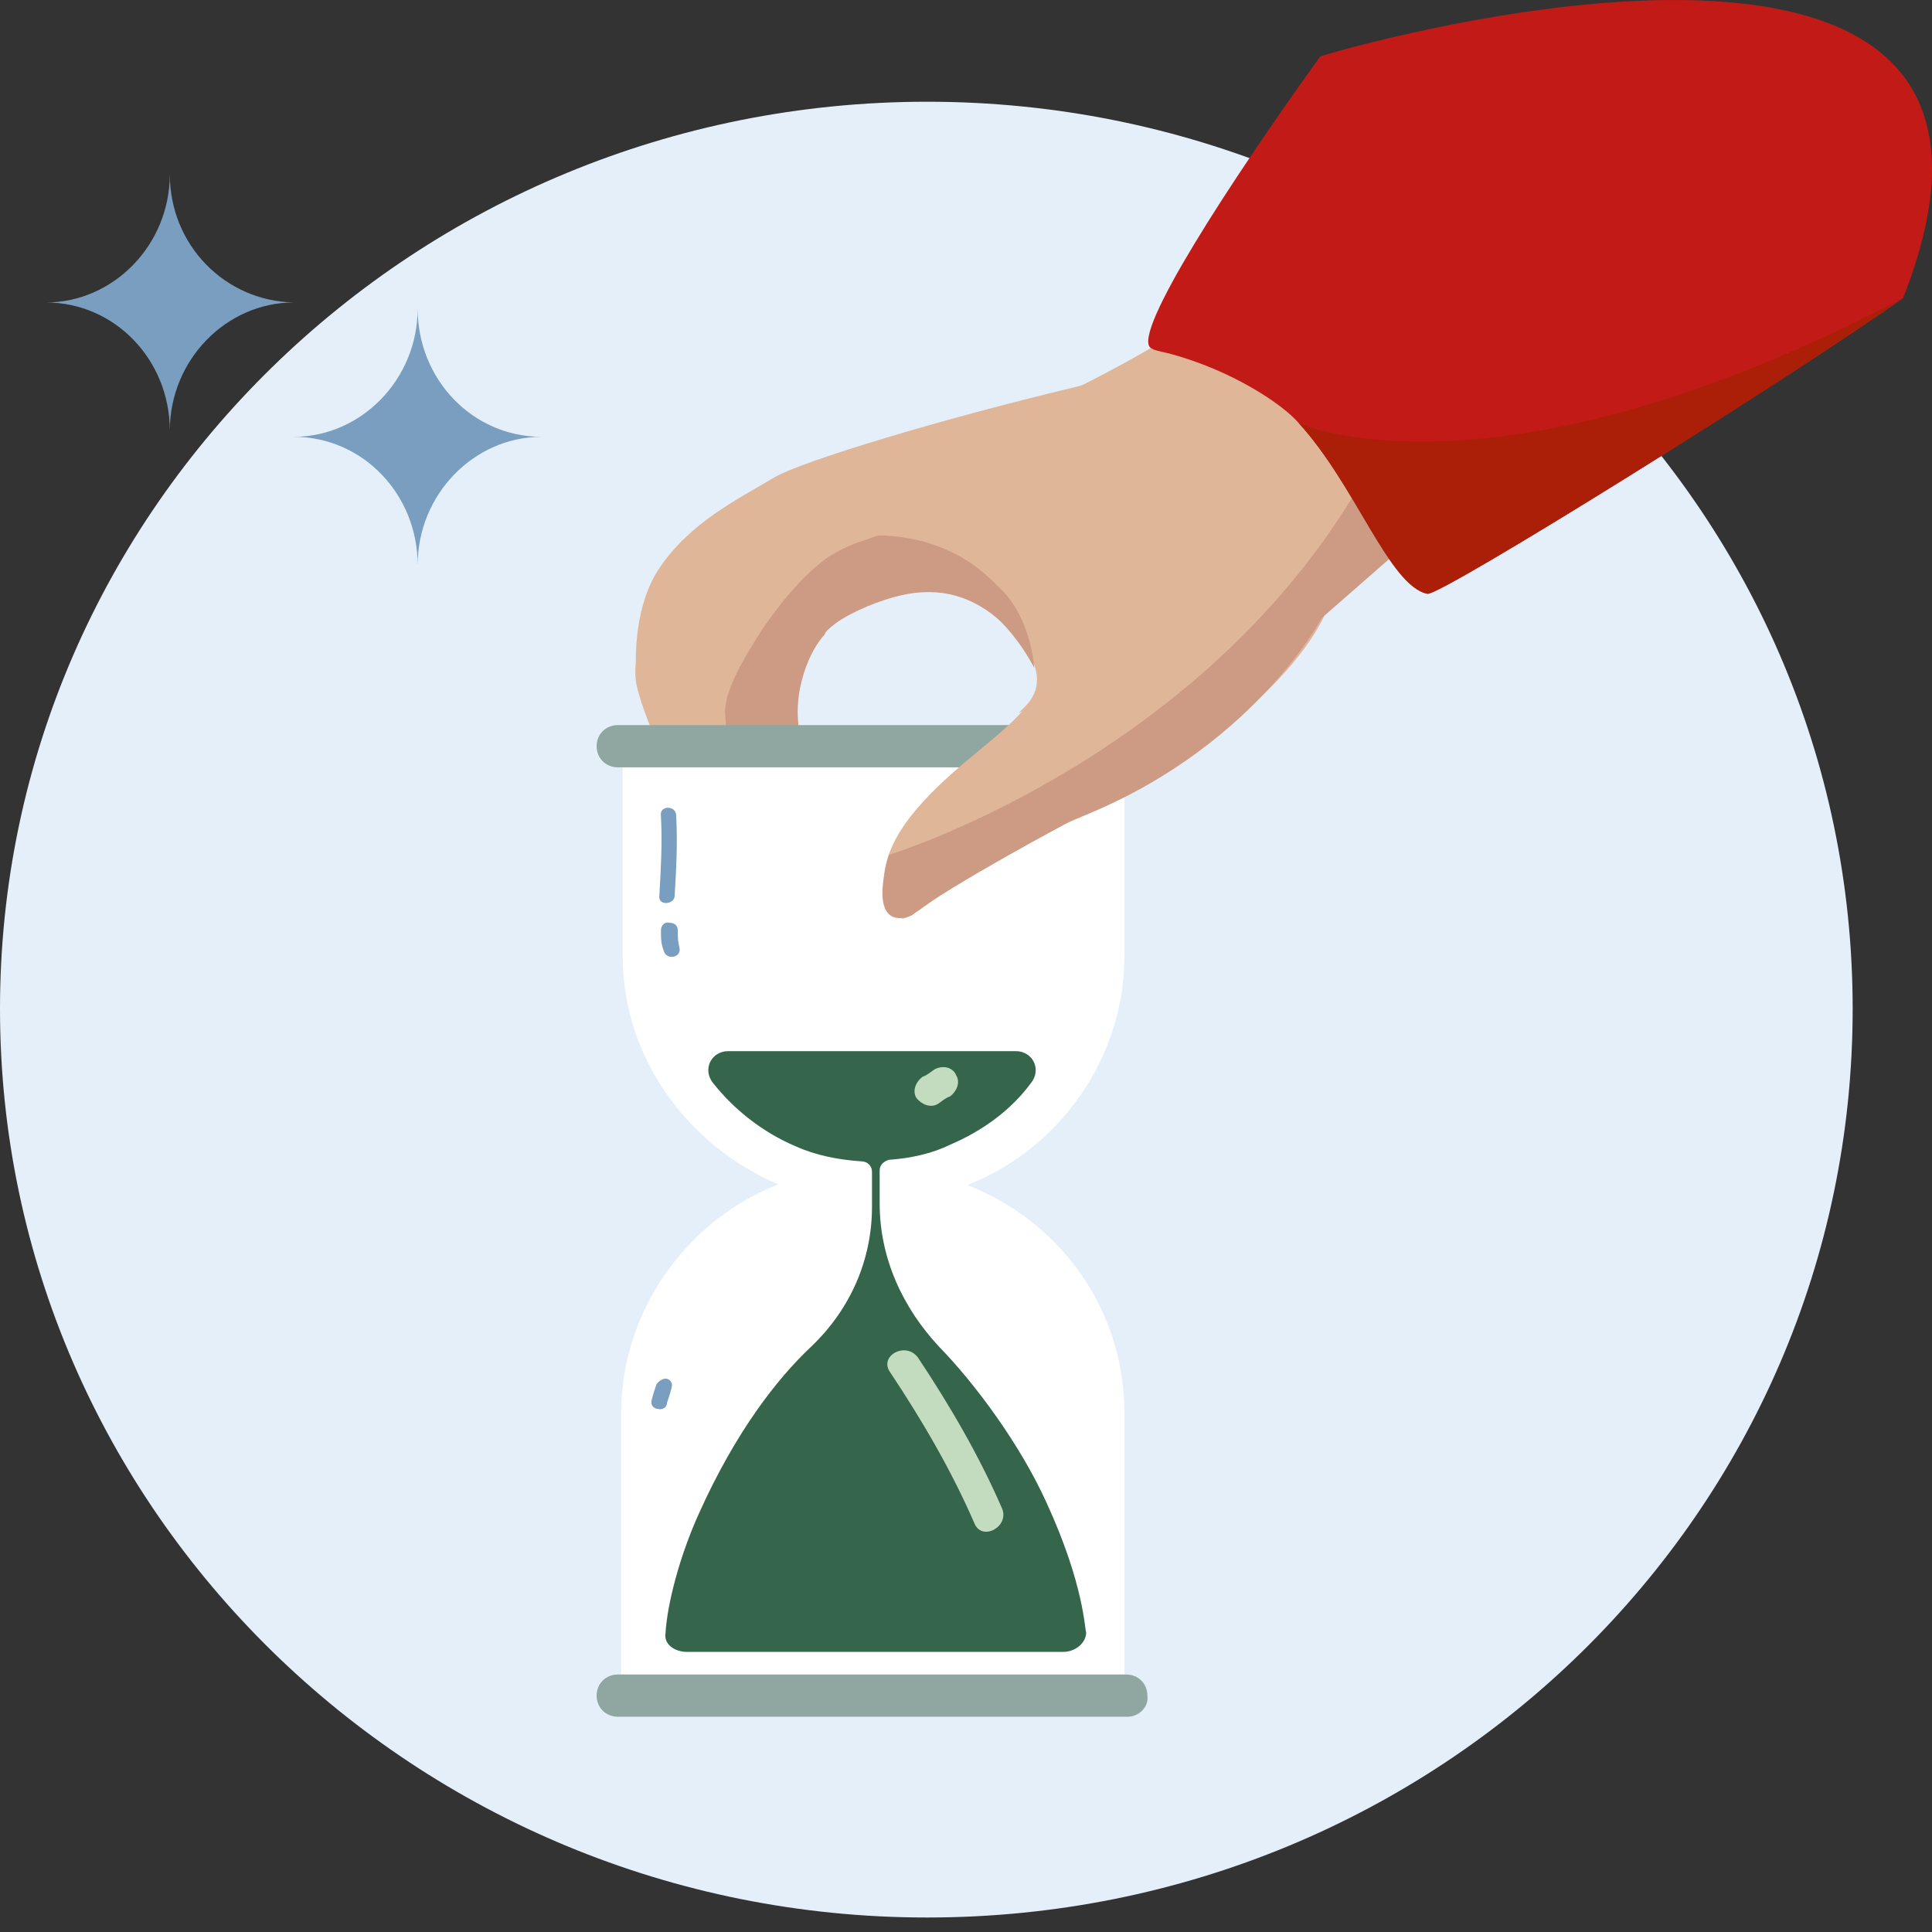 <?xml version="1.0" encoding="UTF-8"?>
<svg width="128px" height="128px" viewBox="0 0 128 128" version="1.1" xmlns="http://www.w3.org/2000/svg" xmlns:xlink="http://www.w3.org/1999/xlink">
    <rect x="0" y="0" width="128" height="128" fill="#333333" stroke="none"/>
    <title>01_Basics_Icons_Illustrations/06_illustrations_128x128/Status/w34-Hourglass</title>
    <g id="01_Basics_Icons_Illustrations/06_illustrations_128x128/Status/w34-Hourglass" stroke="none" stroke-width="1" fill="none" fill-rule="evenodd">
        <g id="128X128-w34-Hourglass" fill-rule="nonzero">
            <path d="M61.423,127.04 C95.378,127.04 122.744,100.14 122.744,66.84 C122.744,33.54 95.276,6.74 61.423,6.74 C27.569,6.74 0,33.64 0,66.84 C0,100.04 27.569,127.04 61.423,127.04 Z" id="Path" fill="#E4EFFA"></path>
            <path d="M94.565,4.74 L100.748,28.24 C99.126,29.64 97.504,31.14 96.085,32.44 C94.666,33.74 93.146,35.04 91.93,36.14 C90.308,37.64 88.787,39.04 87.673,39.94 C87.47,40.14 87.267,40.34 87.064,40.54 C85.95,41.54 85.341,42.04 85.341,42.04 C84.632,42.34 84.024,42.64 83.416,42.84 C81.49,43.74 79.868,44.44 79.26,45.04 L75.712,41.74 L74.699,40.84 L74.597,40.74 L74.496,40.64 C74.496,40.64 73.483,40.34 71.759,39.94 C68.111,38.94 61.725,37.14 57.063,35.94 C56.657,35.84 56.252,35.74 55.846,35.64 C54.731,35.34 53.819,35.04 53.008,34.84 C51.893,34.54 51.285,34.34 51.285,34.34 C52.096,34.04 57.772,31.94 63.955,29.14 C68.82,27.04 73.888,24.54 77.436,22.34 C78.145,21.94 78.753,21.44 79.26,21.04 C79.564,20.84 79.767,20.64 79.969,20.44 C80.172,20.34 80.273,20.14 80.375,20.04 L80.476,19.94 C81.186,19.74 86.76,13.14 93.551,4.94 L94.565,4.74 Z" id="Path" fill="#E0B699"></path>
            <path d="M57.368,33.841 C57.47,34.141 56.659,40.141 57.571,39.741 C62.234,37.541 65.477,40.041 66.896,41.541 C70.444,45.441 67.707,46.841 67.504,47.241 L80.174,40.441 C81.39,37.841 86.559,23.241 85.647,23.041 C81.694,21.941 57.166,33.141 57.368,33.841 Z" id="Path" fill="#E0B699"></path>
            <path d="M68.213,42.239 C68.213,42.239 65.781,34.639 56.354,35.539 C53.516,36.639 46.827,44.439 46.523,47.039 C46.218,49.639 50.678,56.239 52.401,56.739 C54.428,57.339 54.327,52.639 53.212,49.439 C52.199,46.439 53.516,43.239 54.631,42.039 C54.834,41.239 58.584,39.339 61.118,39.239 C66.085,38.939 68.517,44.039 68.517,44.039 L68.213,42.239 Z" id="Path" fill="#CD9A83"></path>
            <path d="M64.26,30.039 C64.26,30.039 49.158,32.939 46.624,35.839 C43.887,38.939 41.657,42.539 42.164,45.339 C42.772,48.139 45.509,53.639 46.32,53.739 C47.131,53.839 48.347,50.139 48.043,47.339 C47.941,45.839 49.259,43.639 50.475,41.739 C51.489,40.239 52.908,38.439 54.428,37.239 C55.036,36.739 55.847,36.339 56.557,36.039 L58.28,35.439 L63.551,33.639 L64.26,30.039 Z" id="Path" fill="#E0B699"></path>
            <path d="M83.924,18.44 C83.924,18.44 77.538,24.04 71.254,25.64 C62.436,27.74 53.131,30.548 51.287,31.639 C48.753,33.139 45.712,34.639 43.685,37.639 C42.05,40.059 42.063,43.539 42.165,44.639 C42.266,45.739 44.192,43.54 47.435,40.34 C50.679,37.14 55.443,34.24 55.443,34.24 L76.322,33.84 L83.924,18.44 Z" id="Path" fill="#E0B699"></path>
            <path d="M126.089,19.74 C118.791,24.94 95.377,39.54 94.566,39.34 C92.134,38.84 89.803,32.14 86.052,28.04 C84.937,26.74 81.593,24.54 77.538,23.44 C76.727,23.24 76.525,23.24 76.221,23.04 C75.004,22.04 81.491,12.04 87.471,3.74 C87.573,3.64 138.353,-11.46 126.089,19.74 Z" id="Path" fill="#C21B17"></path>
            <path d="M63.754,38.941 C63.754,38.941 65.072,39.341 66.491,40.841 C68.315,43.041 69.126,45.141 69.126,45.141 L72.268,42.441 L67.403,38.641 L63.754,38.941 Z" id="Path" fill="#E0B699"></path>
            <path d="M74.499,49.44 L74.499,63.34 C74.499,70.04 70.242,76.04 64.262,78.44 C62.336,79.24 60.106,79.74 57.877,79.74 C55.647,79.74 53.417,79.34 51.491,78.44 C45.511,75.84 41.254,70.04 41.254,63.34 L41.254,49.44 L74.499,49.44 Z" id="Path" fill="#FFFFFF"></path>
            <path d="M74.497,93.64 L74.497,110.94 L41.15,110.94 L41.15,93.64 C41.15,86.94 45.407,80.94 51.388,78.54 C53.313,77.74 55.543,77.24 57.773,77.24 C60.003,77.24 62.233,77.64 64.159,78.54 C70.24,80.94 74.497,86.74 74.497,93.64 Z" id="Path" fill="#FFFFFF"></path>
            <path d="M74.7,113.739 L40.948,113.739 C40.137,113.739 39.529,113.139 39.529,112.339 C39.529,111.539 40.137,110.939 40.948,110.939 L74.599,110.939 C75.41,110.939 76.018,111.539 76.018,112.339 C76.12,113.139 75.41,113.739 74.7,113.739 Z" id="Path" fill="#8FA7A0"></path>
            <path d="M74.7,50.839 L40.948,50.839 C40.137,50.839 39.529,50.239 39.529,49.439 C39.529,48.639 40.137,48.039 40.948,48.039 L74.599,48.039 C75.41,48.039 76.018,48.639 76.018,49.439 C76.12,50.239 75.41,50.839 74.7,50.839 Z" id="Path" fill="#8FA7A0"></path>
            <path d="M69.328,99.541 C67.605,95.741 64.665,91.741 62.233,89.241 C59.8,86.641 58.28,83.341 58.28,79.741 L58.28,77.541 C58.28,77.141 58.584,76.941 58.888,76.841 C60.307,76.741 61.726,76.441 62.942,75.841 C65.071,74.941 66.997,73.541 68.314,71.741 C69.024,70.841 68.416,69.641 67.301,69.641 L48.245,69.641 C47.13,69.641 46.522,70.841 47.232,71.741 C48.651,73.541 50.577,75.041 52.705,75.941 C54.023,76.541 55.543,76.841 57.064,76.941 C57.469,76.941 57.773,77.241 57.773,77.641 L57.773,79.941 C57.773,83.441 56.354,86.741 53.719,89.241 C51.489,91.341 48.752,94.841 46.32,100.241 C45.002,103.141 44.191,106.341 44.09,108.241 C43.988,108.941 44.698,109.441 45.509,109.441 L70.443,109.441 C71.254,109.441 71.963,108.841 71.963,108.141 C71.862,108.041 71.862,105.041 69.328,99.541 Z" id="Path" fill="#35654B"></path>
            <path d="M58.99,90.94 C61.119,94.14 63.045,97.44 64.565,100.94 C65.072,102.14 66.896,101.14 66.389,99.94 C64.869,96.44 62.943,93.14 60.815,89.94 C60.004,88.84 58.179,89.84 58.99,90.94 Z" id="Path" fill="#C3DCBF"></path>
            <path d="M61.93,70.84 C61.626,71.04 61.423,71.24 61.119,71.34 C60.713,71.64 60.409,72.24 60.713,72.74 C61.017,73.14 61.626,73.44 62.132,73.14 C62.437,72.94 62.639,72.74 62.943,72.64 C63.349,72.34 63.653,71.74 63.349,71.24 C63.146,70.74 62.538,70.54 61.93,70.84 Z" id="Path" fill="#C3DCBF"></path>
            <path d="M43.786,54.041 C43.887,55.741 43.786,57.541 43.684,59.341 C43.583,60.041 44.698,59.941 44.698,59.341 C44.799,57.641 44.901,55.841 44.799,54.041 C44.799,53.341 43.684,53.341 43.786,54.041 Z" id="Path" fill="#7A9EBF"></path>
            <path d="M43.789,61.641 C43.789,62.141 43.789,62.541 43.992,63.041 C44.194,63.641 45.208,63.441 45.005,62.741 C44.904,62.341 44.904,62.041 44.904,61.641 C44.904,61.341 44.701,61.141 44.397,61.141 C43.992,61.041 43.789,61.341 43.789,61.641 Z" id="Path" fill="#7A9EBF"></path>
            <path d="M43.483,91.74 C43.381,92.04 43.28,92.34 43.179,92.74 C43.077,93.04 43.28,93.34 43.584,93.34 C43.888,93.44 44.192,93.24 44.192,92.94 C44.294,92.64 44.395,92.34 44.496,91.94 C44.598,91.64 44.395,91.34 44.091,91.34 C43.888,91.34 43.584,91.54 43.483,91.74 Z" id="Path" fill="#7A9EBF"></path>
            <path d="M87.674,40.941 C84.329,47.541 73.788,53.341 70.646,54.541 C64.564,56.641 60.611,61.141 59.699,60.841 C58.787,60.541 57.266,57.741 60.611,53.741 C63.855,49.841 68.517,47.741 68.922,44.841 C69.024,43.741 72.166,42.541 72.166,42.541 C72.166,42.541 88.89,38.441 87.674,40.941 Z" id="Path" fill="#E0B699"></path>
            <path d="M92.032,37.04 L87.573,40.94 C87.573,40.94 82.91,49.84 71.052,54.34 C71.052,54.34 62.943,58.639 60.409,60.639 C60.409,60.639 57.368,62.139 58.889,56.639 C58.889,56.639 78.856,50.54 89.6,32.94 L92.032,37.04 Z" id="Path" fill="#CD9A83"></path>
            <path d="M54.633,41.941 C54.633,41.941 58.484,37.741 64.262,39.641 C64.262,39.641 66.593,40.641 68.519,44.241 C68.519,44.241 68.215,38.641 63.755,37.641 C63.755,37.841 56.863,37.141 54.633,41.941 Z" id="Path" fill="#CD9A83"></path>
            <path d="M11.251,11.539 C11.251,16.239 7.501,20.039 3.041,20.039 C7.602,20.039 11.251,23.839 11.251,28.539 C11.251,23.839 15.001,20.039 19.461,20.039 C14.9,19.939 11.251,16.239 11.251,11.539 Z" id="Path" fill="#7A9EBF"></path>
            <path d="M27.671,20.44 C27.671,25.14 23.921,28.94 19.461,28.94 C24.022,28.94 27.671,32.74 27.671,37.44 C27.671,32.74 31.421,28.94 35.881,28.94 C31.32,28.94 27.671,25.14 27.671,20.44 Z" id="Path" fill="#7A9EBF"></path>
            <path d="M86.053,28.04 C89.803,32.14 92.033,38.84 94.567,39.34 C95.378,39.54 118.791,24.94 126.089,19.74 C99.026,33.94 86.053,28.04 86.053,28.04 Z" id="Path" fill="#AB1F08"></path>
        </g>
    </g>
</svg>